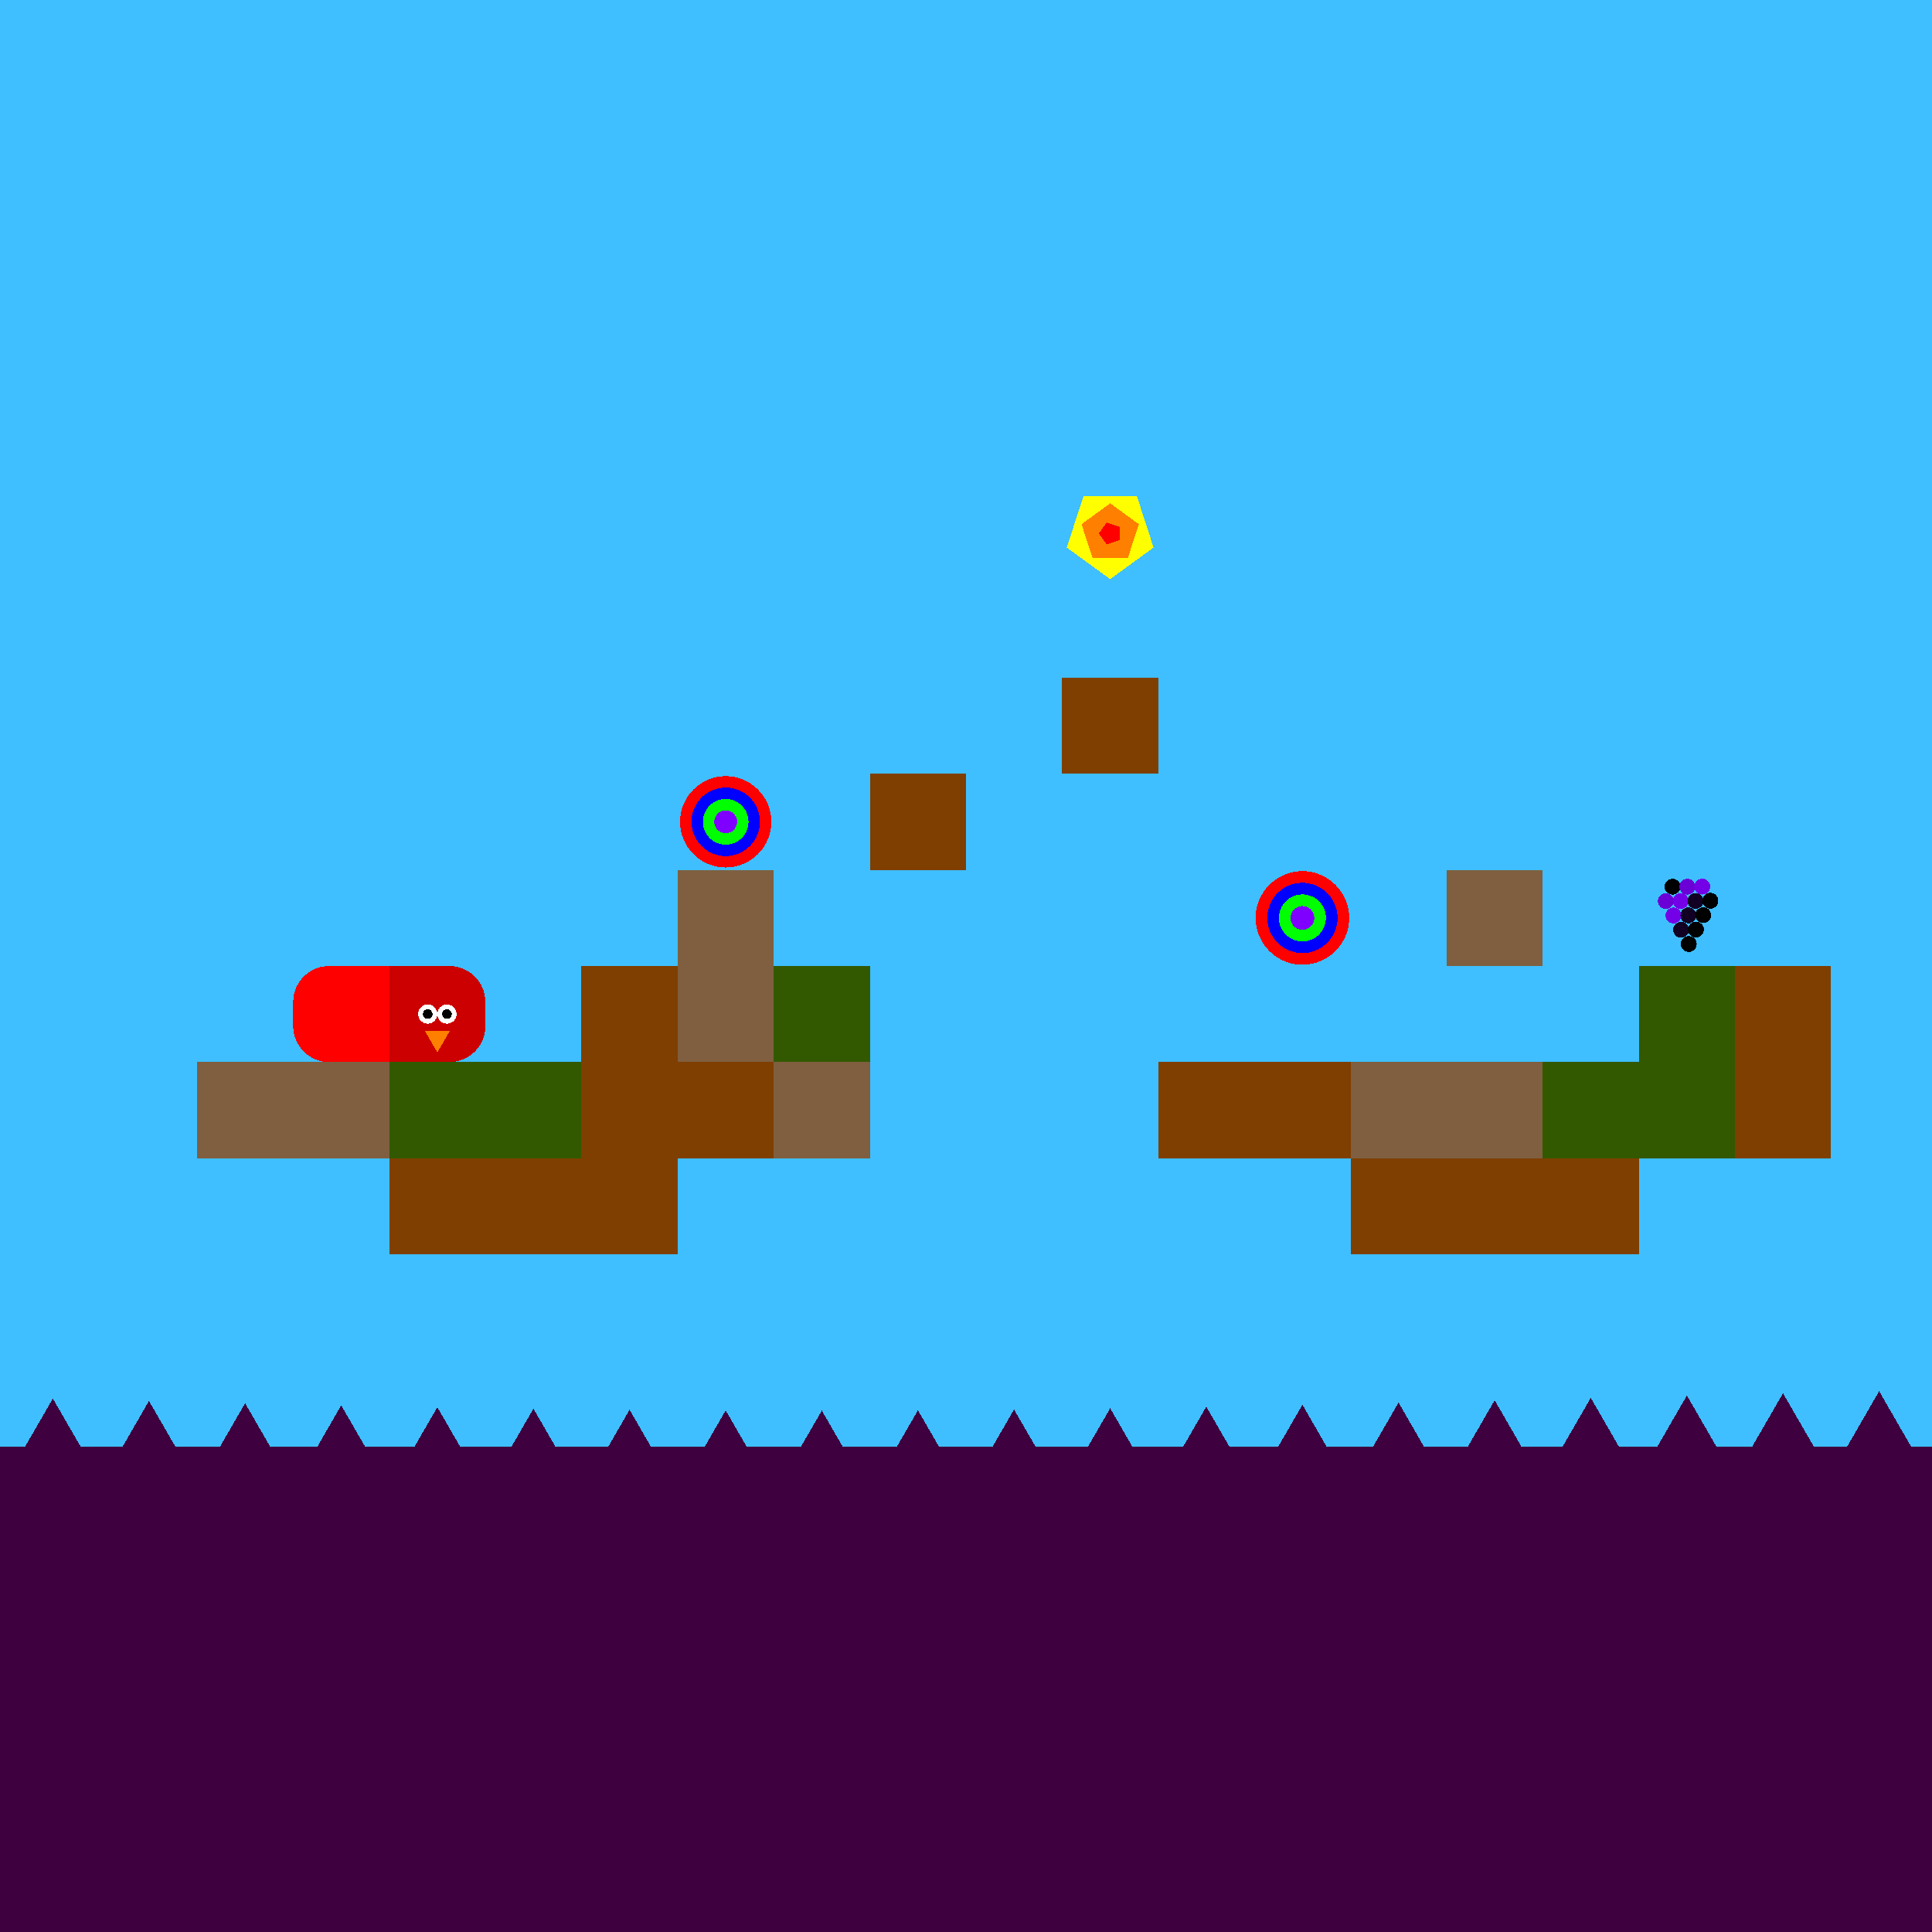 <svg xmlns="http://www.w3.org/2000/svg" version="1.1" width = "403" height = "403" viewBox = "-1 -1 402 402"  preserveAspectRatio = "none" shape-rendering="crispEdges">
<rect x="-20" y="-20" width="440" height="440" style="fill:rgb(63,191,255);" /><rect x="-20" y="300" width="440" height="120" style="fill:rgb(63,0,63);" /><g style="fill:rgb(127,95,63);">
 <rect x="40" y="220" width="20" height="20"/>
 <rect x="60" y="220" width="20" height="20"/>
</g><rect x="80" y="220" width="20" height="20" style="fill:rgb(51,89,0);" /><rect x="80" y="240" width="20" height="20" style="fill:rgb(127,63,0);" /><rect x="100" y="220" width="20" height="20" style="fill:rgb(51,89,0);" /><g style="fill:rgb(127,63,0);">
 <rect x="100" y="240" width="20" height="20"/>
 <rect x="120" y="200" width="20" height="20"/>
 <rect x="120" y="220" width="20" height="20"/>
 <rect x="120" y="240" width="20" height="20"/>
</g><g style="fill:rgb(127,95,63);">
 <rect x="140" y="180" width="20" height="20"/>
 <rect x="140" y="200" width="20" height="20"/>
</g><rect x="140" y="220" width="20" height="20" style="fill:rgb(127,63,0);" /><rect x="160" y="200" width="20" height="20" style="fill:rgb(51,89,0);" /><rect x="160" y="220" width="20" height="20" style="fill:rgb(127,95,63);" /><g style="fill:rgb(127,63,0);">
 <rect x="180" y="160" width="20" height="20"/>
 <rect x="220" y="140" width="20" height="20"/>
 <rect x="240" y="220" width="20" height="20"/>
 <rect x="260" y="220" width="20" height="20"/>
</g><rect x="280" y="220" width="20" height="20" style="fill:rgb(127,95,63);" /><rect x="280" y="240" width="20" height="20" style="fill:rgb(127,63,0);" /><g style="fill:rgb(127,95,63);">
 <rect x="300" y="180" width="20" height="20"/>
 <rect x="300" y="220" width="20" height="20"/>
</g><rect x="300" y="240" width="20" height="20" style="fill:rgb(127,63,0);" /><rect x="320" y="220" width="20" height="20" style="fill:rgb(51,89,0);" /><rect x="320" y="240" width="20" height="20" style="fill:rgb(127,63,0);" /><g style="fill:rgb(51,89,0);">
 <rect x="340" y="200" width="20" height="20"/>
 <rect x="340" y="220" width="20" height="20"/>
</g><g style="fill:rgb(127,63,0);">
 <rect x="360" y="200" width="20" height="20"/>
 <rect x="360" y="220" width="20" height="20"/>
</g><polygon points="-30,289.026 -38.66,304.026 -21.34,304.026 -30,289.026 " style="fill:rgb(63,0,63)" /><polygon points="-10,289.503 -18.66,304.503 -1.34,304.503 -10,289.503 " style="fill:rgb(63,0,63)" /><polygon points="10,290 1.34,305 18.66,305 10,290 " style="fill:rgb(63,0,63)" /><polygon points="30,290.497 21.34,305.497 38.66,305.497 30,290.497 " style="fill:rgb(63,0,63)" /><polygon points="50,290.974 41.34,305.974 58.66,305.974 50,290.974 " style="fill:rgb(63,0,63)" /><polygon points="70,291.412 61.34,306.412 78.66,306.412 70,291.412 " style="fill:rgb(63,0,63)" /><polygon points="90,291.793 81.34,306.793 98.66,306.793 90,291.793 " style="fill:rgb(63,0,63)" /><polygon points="110,292.104 101.34,307.104 118.66,307.104 110,292.104 " style="fill:rgb(63,0,63)" /><polygon points="130,292.33 121.34,307.33 138.66,307.33 130,292.33 " style="fill:rgb(63,0,63)" /><polygon points="150,292.464 141.34,307.464 158.66,307.464 150,292.464 " style="fill:rgb(63,0,63)" /><polygon points="170,292.499 161.34,307.499 178.66,307.499 170,292.499 " style="fill:rgb(63,0,63)" /><polygon points="190,292.435 181.34,307.435 198.66,307.435 190,292.435 " style="fill:rgb(63,0,63)" /><polygon points="210,292.273 201.34,307.273 218.66,307.273 210,292.273 " style="fill:rgb(63,0,63)" /><polygon points="230,292.021 221.34,307.021 238.66,307.021 230,292.021 " style="fill:rgb(63,0,63)" /><polygon points="250,291.689 241.34,306.689 258.66,306.689 250,291.689 " style="fill:rgb(63,0,63)" /><polygon points="270,291.289 261.34,306.289 278.66,306.289 270,291.289 " style="fill:rgb(63,0,63)" /><polygon points="290,290.837 281.34,305.837 298.66,305.837 290,290.837 " style="fill:rgb(63,0,63)" /><polygon points="310,290.353 301.34,305.353 318.66,305.353 310,290.353 " style="fill:rgb(63,0,63)" /><polygon points="330,289.854 321.34,304.854 338.66,304.854 330,289.854 " style="fill:rgb(63,0,63)" /><polygon points="350,289.361 341.34,304.361 358.66,304.361 350,289.361 " style="fill:rgb(63,0,63)" /><polygon points="370,288.894 361.34,303.894 378.66,303.894 370,288.894 " style="fill:rgb(63,0,63)" /><polygon points="390,288.47 381.34,303.47 398.66,303.47 390,288.47 " style="fill:rgb(63,0,63)" /><polygon points="410,288.108 401.34,303.108 418.66,303.108 410,288.108 " style="fill:rgb(63,0,63)" /><polygon points="430,287.821 421.34,302.821 438.66,302.821 430,287.821 " style="fill:rgb(63,0,63)" /><circle cx="150" cy="170" r="9.5" style="fill:rgb(255,0,0);stroke-width:1" /><circle cx="150" cy="170" r="7.125" style="fill:rgb(0,0,255);stroke-width:1" /><circle cx="150" cy="170" r="4.75" style="fill:rgb(0,255,0);stroke-width:1" /><circle cx="150" cy="170" r="2.375" style="fill:rgb(127,0,255);stroke-width:1" /><circle cx="270" cy="190" r="9.737" style="fill:rgb(255,0,0);stroke-width:1" /><circle cx="270" cy="190" r="7.315" style="fill:rgb(0,0,255);stroke-width:1" /><circle cx="270" cy="190" r="4.892" style="fill:rgb(0,255,0);stroke-width:1" /><circle cx="270" cy="190" r="2.47" style="fill:rgb(127,0,255);stroke-width:1" /><g style="fill:rgb(255,0,0);">
 <rect x="60" y="207.5" width="20" height="5"/>
 <rect x="67.5" y="200" width="5" height="20"/>
</g><circle cx="67.5" cy="207.5" r="7.5" style="fill:rgb(255,0,0);stroke-width:1" /><circle cx="67.5" cy="212.5" r="7.5" style="fill:rgb(255,0,0);stroke-width:1" /><g style="fill:rgb(255,0,0);">
 <rect x="70" y="200" width="10" height="10"/>
 <rect x="70" y="210" width="10" height="10"/>
</g><g style="fill:rgb(204,0,0);">
 <rect x="80" y="207.5" width="20" height="5"/>
 <rect x="87.5" y="200" width="5" height="20"/>
 <rect x="80" y="200" width="10" height="10"/>
 <rect x="80" y="210" width="10" height="10"/>
</g><circle cx="92.5" cy="207.5" r="7.5" style="fill:rgb(204,0,0);stroke-width:1" /><circle cx="92.5" cy="212.5" r="7.5" style="fill:rgb(204,0,0);stroke-width:1" /><circle cx="92" cy="210" r="2" style="fill:rgb(255,255,255);stroke-width:1" /><circle cx="88" cy="210" r="2" style="fill:rgb(255,255,255);stroke-width:1" /><circle cx="92" cy="210" r="1" style="fill:rgb(0,0,0);stroke-width:1" /><circle cx="88" cy="210" r="1" style="fill:rgb(0,0,0);stroke-width:1" /><polygon points="87.402,213.5 90,218 92.598,213.5 87.402,213.5 " style="fill:rgb(255,127,0)" /><circle cx="347" cy="183.5" r="1.65" style="fill:rgb(0,0,0);stroke-width:1" /><circle cx="350.1" cy="183.495" r="1.65" style="fill:rgb(107,0,214);stroke-width:1" /><circle cx="353.199" cy="183.48" r="1.65" style="fill:rgb(115,0,231);stroke-width:1" /><circle cx="345.6" cy="186.495" r="1.65" style="fill:rgb(107,0,214);stroke-width:1" /><circle cx="348.699" cy="186.48" r="1.65" style="fill:rgb(115,0,231);stroke-width:1" /><circle cx="351.796" cy="186.455" r="1.65" style="fill:rgb(17,0,35);stroke-width:1" /><circle cx="354.889" cy="186.421" r="1.65" style="fill:rgb(-96,0,-192);stroke-width:1" /><circle cx="347.199" cy="189.48" r="1.65" style="fill:rgb(115,0,231);stroke-width:1" /><circle cx="350.296" cy="189.455" r="1.65" style="fill:rgb(17,0,35);stroke-width:1" /><circle cx="353.389" cy="189.421" r="1.65" style="fill:rgb(-96,0,-192);stroke-width:1" /><circle cx="348.796" cy="192.455" r="1.65" style="fill:rgb(17,0,35);stroke-width:1" /><circle cx="351.889" cy="192.421" r="1.65" style="fill:rgb(-96,0,-192);stroke-width:1" /><circle cx="350.389" cy="195.421" r="1.65" style="fill:rgb(-96,0,-192);stroke-width:1" /><polygon points="230,119.5 239.035,112.936 235.584,102.314 224.416,102.314 220.965,112.936 230,119.5 " style="fill:rgb(255,255,0)" /><polygon points="233.685,115.073 235.963,108.062 230,103.73 224.037,108.062 226.315,115.073 233.685,115.073 " style="fill:rgb(255,127,0)" /><polygon points="231.921,111.396 231.921,108.604 229.266,107.741 227.625,110 229.266,112.259 231.921,111.396 " style="fill:rgb(255,0,0)" />
</svg>